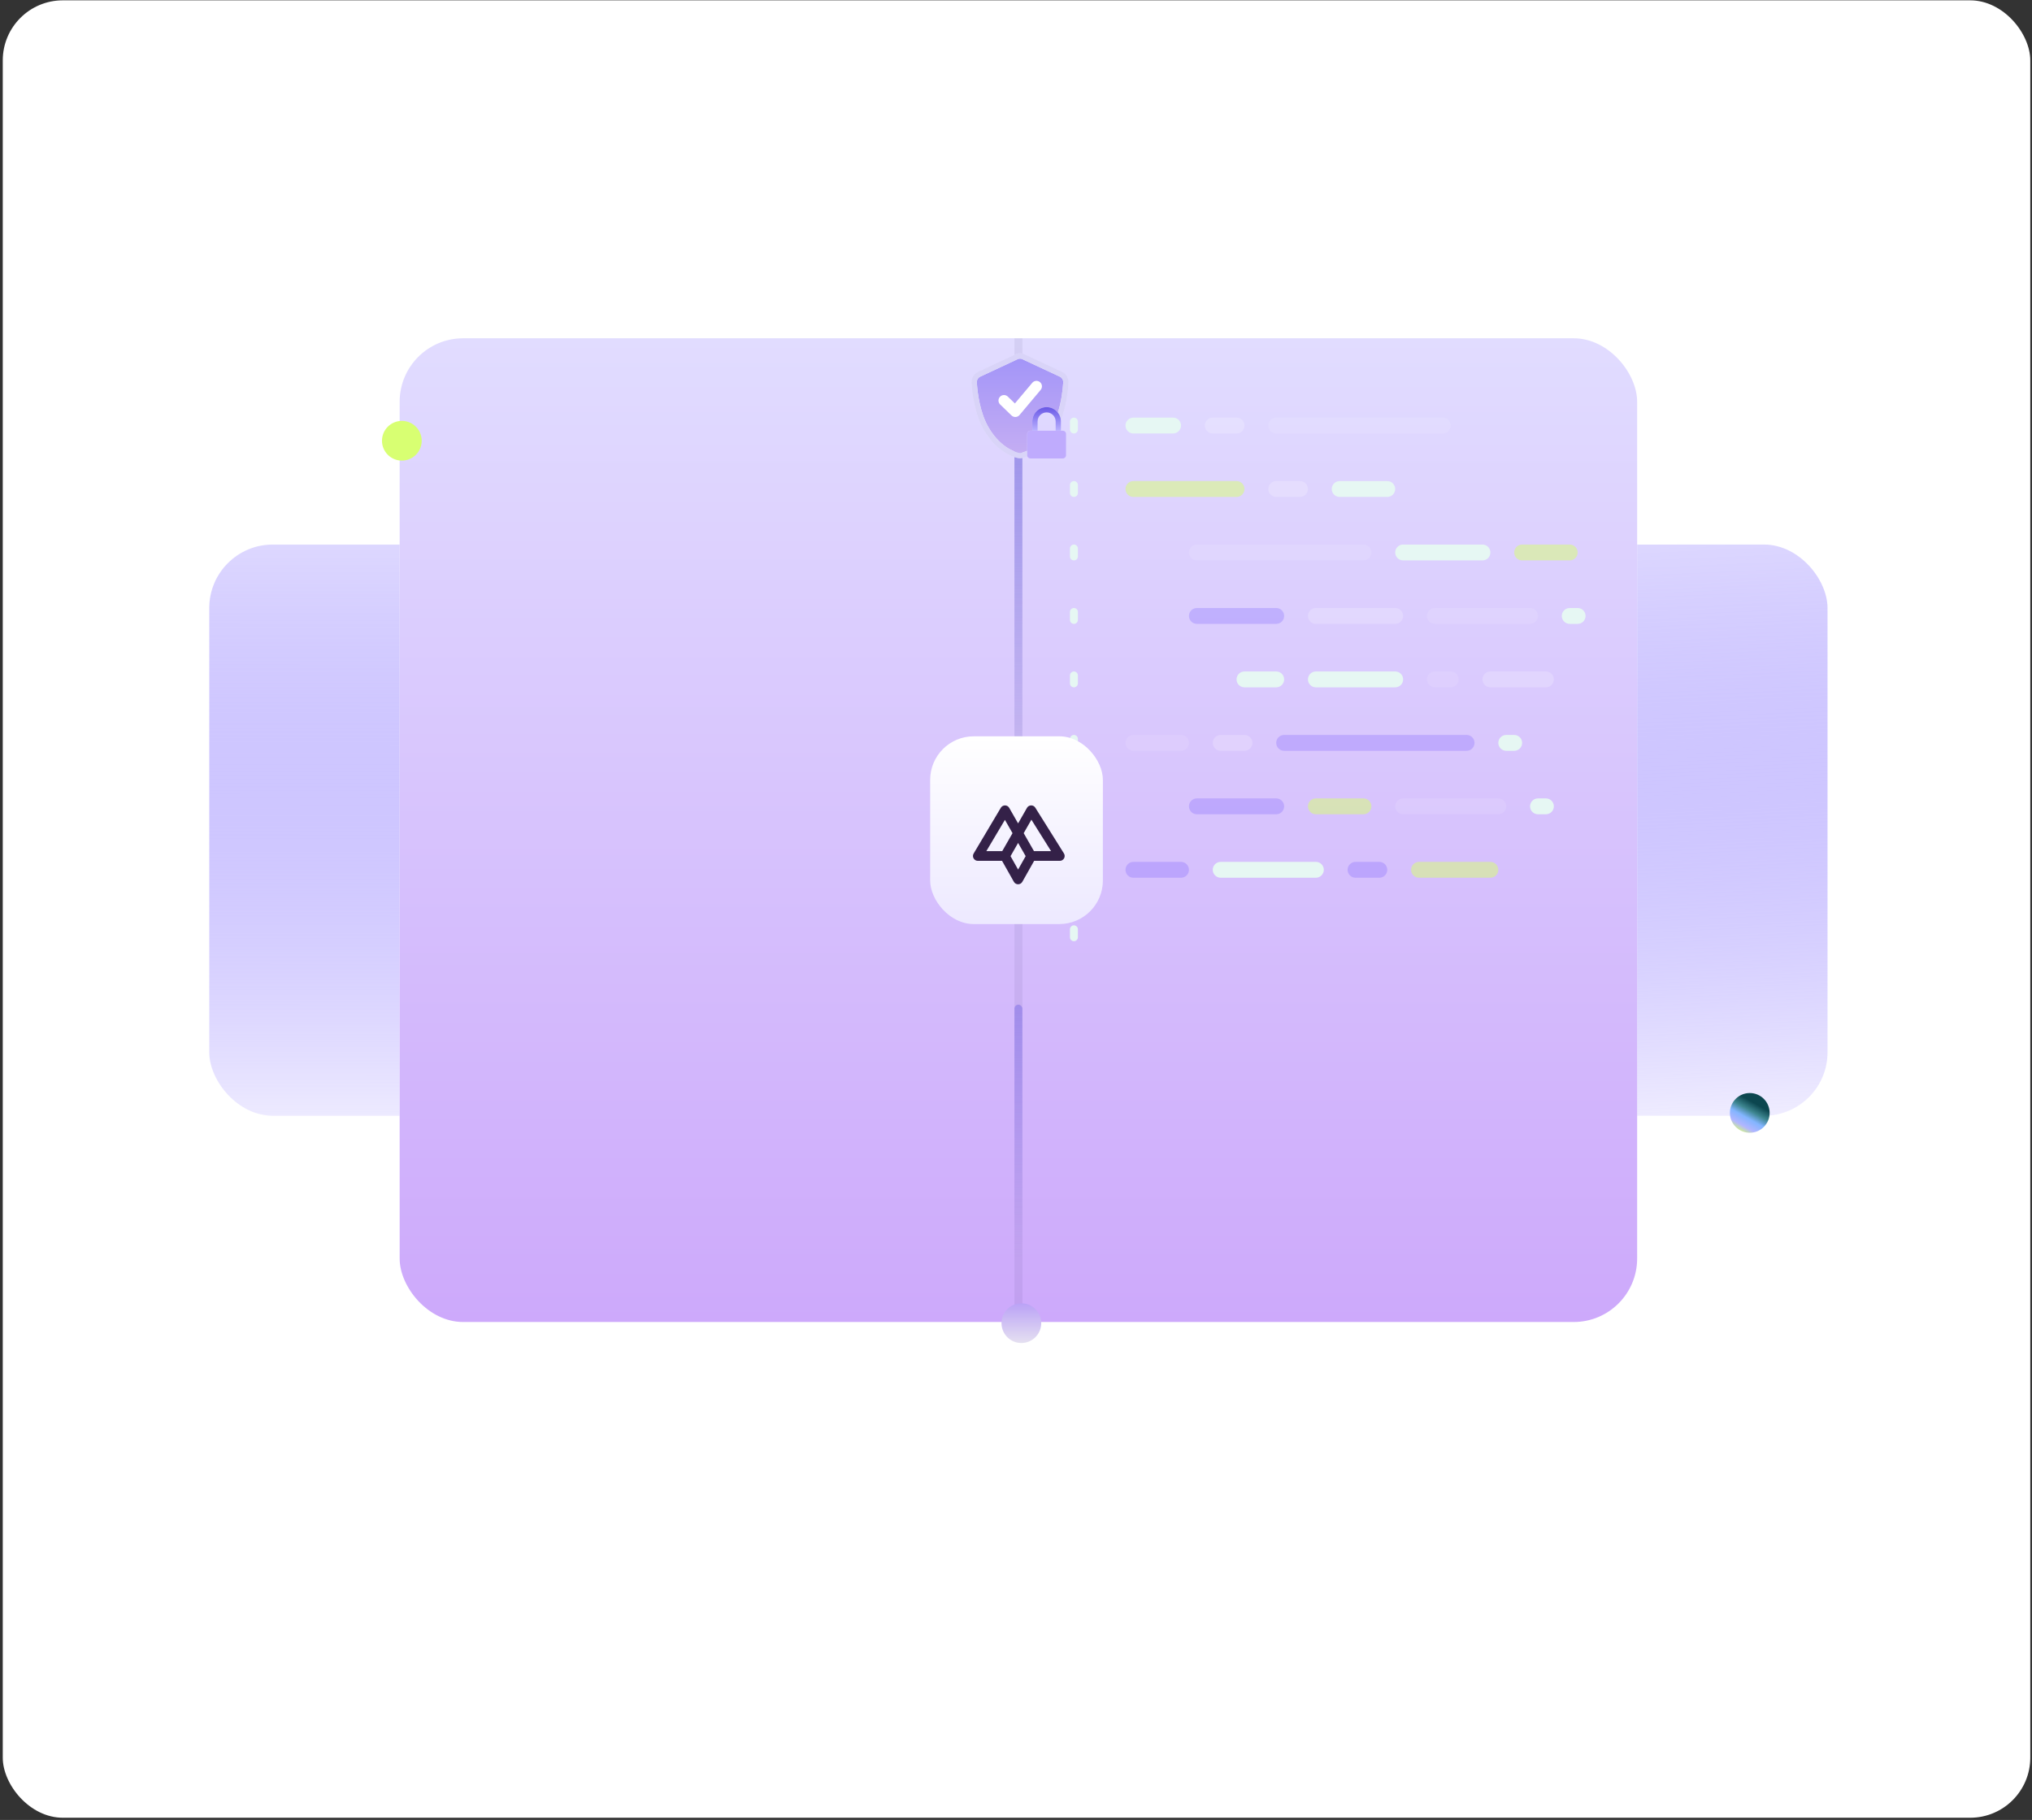 <svg width="699" height="626" viewBox="0 0 699 626" fill="none" xmlns="http://www.w3.org/2000/svg">
<rect x="0" y="0" width="699" height="626" fill="#333333" stroke="none"/>
<rect x="0.951" y="0.117" width="697.456" height="625.127" rx="20.665" fill="white"/>
<path d="M467.588 176.516C471.362 176.516 474.421 173.458 474.421 169.687C474.421 165.915 471.362 162.857 467.588 162.857C463.815 162.857 460.756 165.915 460.756 169.687C460.756 173.458 463.815 176.516 467.588 176.516Z" fill="#83B5FF"/>
<rect x="71.988" y="187.308" width="196.473" height="196.473" rx="21.83" fill="url(#paint0_linear_4125_727)"/>
<path d="M145.484 248.433L170.226 273.174H145.484V297.915L170.226 322.656V297.915H194.966L170.226 273.174H194.966V248.433H145.484Z" fill="#D5D7E3"/>
<rect x="432.189" y="187.308" width="196.473" height="196.473" rx="21.83" fill="url(#paint1_linear_4125_727)"/>
<g clip-path="url(#clip0_4125_727)">
<rect x="137.48" y="116.36" width="425.691" height="338.37" rx="21.83" fill="url(#paint2_linear_4125_727)"/>
<rect x="137.48" y="116.36" width="425.691" height="338.37" rx="21.83" fill="url(#paint3_linear_4125_727)"/>
<rect width="2.729" height="338.37" transform="translate(348.963 116.359)" fill="#0E0948" fill-opacity="0.06"/>
<rect x="348.963" y="135.46" width="2.729" height="139.168" rx="1.364" fill="url(#paint4_linear_4125_727)"/>
<rect x="348.963" y="345.578" width="2.729" height="87.321" rx="1.364" fill="url(#paint5_linear_4125_727)"/>
<g clip-path="url(#clip1_4125_727)">
<g clip-path="url(#clip2_4125_727)">
<g clip-path="url(#clip3_4125_727)">
<path d="M370.793 145.009C370.793 144.255 370.182 143.645 369.429 143.645C368.675 143.645 368.064 144.255 368.064 145.009V147.738C368.064 148.491 368.675 149.102 369.429 149.102C370.182 149.102 370.793 148.491 370.793 147.738V145.009Z" fill="#E6F7F3"/>
<path d="M370.793 166.839C370.793 166.086 370.182 165.475 369.429 165.475C368.675 165.475 368.064 166.086 368.064 166.839V169.568C368.064 170.322 368.675 170.933 369.429 170.933C370.182 170.933 370.793 170.322 370.793 169.568V166.839Z" fill="#E6F7F3"/>
<path d="M370.793 188.67C370.793 187.917 370.182 187.306 369.429 187.306C368.675 187.306 368.064 187.917 368.064 188.67V191.399C368.064 192.152 368.675 192.763 369.429 192.763C370.182 192.763 370.793 192.152 370.793 191.399V188.67Z" fill="#E6F7F3"/>
<path d="M370.793 210.5C370.793 209.746 370.182 209.135 369.429 209.135C368.675 209.135 368.064 209.746 368.064 210.5V213.228C368.064 213.982 368.675 214.593 369.429 214.593C370.182 214.593 370.793 213.982 370.793 213.228V210.5Z" fill="#E6F7F3"/>
<path d="M370.793 232.33C370.793 231.576 370.182 230.965 369.429 230.965C368.675 230.965 368.064 231.576 368.064 232.33V235.059C368.064 235.812 368.675 236.423 369.429 236.423C370.182 236.423 370.793 235.812 370.793 235.059V232.33Z" fill="#E6F7F3"/>
<path d="M370.793 254.16C370.793 253.407 370.182 252.796 369.429 252.796C368.675 252.796 368.064 253.407 368.064 254.16V256.889C368.064 257.643 368.675 258.253 369.429 258.253C370.182 258.253 370.793 257.643 370.793 256.889V254.16Z" fill="#E6F7F3"/>
<path d="M370.793 275.99C370.793 275.237 370.182 274.626 369.429 274.626C368.675 274.626 368.064 275.237 368.064 275.99V278.719C368.064 279.473 368.675 280.084 369.429 280.084C370.182 280.084 370.793 279.473 370.793 278.719V275.99Z" fill="#E6F7F3"/>
<path d="M370.793 297.821C370.793 297.068 370.182 296.457 369.429 296.457C368.675 296.457 368.064 297.068 368.064 297.821V300.55C368.064 301.304 368.675 301.915 369.429 301.915C370.182 301.915 370.793 301.304 370.793 300.55V297.821Z" fill="#E6F7F3"/>
<path d="M370.793 319.652C370.793 318.898 370.182 318.287 369.429 318.287C368.675 318.287 368.064 318.898 368.064 319.652V322.38C368.064 323.134 368.675 323.745 369.429 323.745C370.182 323.745 370.793 323.134 370.793 322.38V319.652Z" fill="#E6F7F3"/>
<path d="M425.367 165.475H389.893C388.386 165.475 387.164 166.697 387.164 168.204C387.164 169.711 388.386 170.933 389.893 170.933H425.367C426.874 170.933 428.096 169.711 428.096 168.204C428.096 166.697 426.874 165.475 425.367 165.475Z" fill="#D8FF72" fill-opacity="0.5"/>
<path d="M447.198 165.475H439.012C437.505 165.475 436.283 166.697 436.283 168.204C436.283 169.711 437.505 170.933 439.012 170.933H447.198C448.705 170.933 449.927 169.711 449.927 168.204C449.927 166.697 448.705 165.475 447.198 165.475Z" fill="white" fill-opacity="0.2"/>
<path d="M477.215 165.475H460.842C459.335 165.475 458.113 166.697 458.113 168.204C458.113 169.711 459.335 170.933 460.842 170.933H477.215C478.722 170.933 479.944 169.711 479.944 168.204C479.944 166.697 478.722 165.475 477.215 165.475Z" fill="#E6F7F3"/>
<path d="M439.013 209.135H411.725C410.218 209.135 408.996 210.357 408.996 211.864C408.996 213.371 410.218 214.593 411.725 214.593H439.013C440.52 214.593 441.742 213.371 441.742 211.864C441.742 210.357 440.52 209.135 439.013 209.135Z" fill="#5539FF" fill-opacity="0.2"/>
<path d="M479.945 209.135H452.657C451.15 209.135 449.928 210.357 449.928 211.864C449.928 213.371 451.15 214.593 452.657 214.593H479.945C481.452 214.593 482.673 213.371 482.673 211.864C482.673 210.357 481.452 209.135 479.945 209.135Z" fill="white" fill-opacity="0.2"/>
<path d="M526.334 209.135H493.588C492.081 209.135 490.859 210.357 490.859 211.864C490.859 213.371 492.081 214.593 493.588 214.593H526.334C527.841 214.593 529.062 213.371 529.062 211.864C529.062 210.357 527.841 209.135 526.334 209.135Z" fill="white" fill-opacity="0.1"/>
<path d="M542.706 209.135H539.977C538.47 209.135 537.248 210.357 537.248 211.864C537.248 213.371 538.47 214.593 539.977 214.593H542.706C544.213 214.593 545.434 213.371 545.434 211.864C545.434 210.357 544.213 209.135 542.706 209.135Z" fill="#E6F7F3"/>
<path d="M403.537 143.645H389.893C388.386 143.645 387.164 144.866 387.164 146.373C387.164 147.88 388.386 149.102 389.893 149.102H403.537C405.044 149.102 406.266 147.88 406.266 146.373C406.266 144.866 405.044 143.645 403.537 143.645Z" fill="#E6F7F3"/>
<path d="M425.368 143.645H417.182C415.675 143.645 414.453 144.866 414.453 146.373C414.453 147.88 415.675 149.102 417.182 149.102H425.368C426.875 149.102 428.097 147.88 428.097 146.373C428.097 144.866 426.875 143.645 425.368 143.645Z" fill="white" fill-opacity="0.2"/>
<path d="M496.316 143.645H439.012C437.505 143.645 436.283 144.866 436.283 146.373C436.283 147.88 437.505 149.102 439.012 149.102H496.316C497.823 149.102 499.045 147.88 499.045 146.373C499.045 144.866 497.823 143.645 496.316 143.645Z" fill="white" fill-opacity="0.1"/>
<path d="M469.029 187.306H411.725C410.218 187.306 408.996 188.527 408.996 190.034C408.996 191.542 410.218 192.763 411.725 192.763H469.029C470.537 192.763 471.758 191.542 471.758 190.034C471.758 188.527 470.537 187.306 469.029 187.306Z" fill="white" fill-opacity="0.1"/>
<path d="M509.962 187.306H482.674C481.167 187.306 479.945 188.527 479.945 190.034C479.945 191.542 481.167 192.763 482.674 192.763H509.962C511.469 192.763 512.691 191.542 512.691 190.034C512.691 188.527 511.469 187.306 509.962 187.306Z" fill="#E6F7F3"/>
<path d="M539.978 187.306H523.606C522.099 187.306 520.877 188.527 520.877 190.034C520.877 191.542 522.099 192.763 523.606 192.763H539.978C541.485 192.763 542.707 191.542 542.707 190.034C542.707 188.527 541.485 187.306 539.978 187.306Z" fill="#D8FF72" fill-opacity="0.5"/>
<path d="M439.011 230.965H428.096C426.589 230.965 425.367 232.187 425.367 233.694C425.367 235.201 426.589 236.423 428.096 236.423H439.011C440.518 236.423 441.74 235.201 441.74 233.694C441.74 232.187 440.518 230.965 439.011 230.965Z" fill="#E6F7F3"/>
<path d="M479.945 230.965H452.657C451.15 230.965 449.928 232.187 449.928 233.694C449.928 235.201 451.15 236.423 452.657 236.423H479.945C481.452 236.423 482.673 235.201 482.673 233.694C482.673 232.187 481.452 230.965 479.945 230.965Z" fill="#E6F7F3"/>
<path d="M499.046 230.965H493.588C492.081 230.965 490.859 232.187 490.859 233.694C490.859 235.201 492.081 236.423 493.588 236.423H499.046C500.553 236.423 501.775 235.201 501.775 233.694C501.775 232.187 500.553 230.965 499.046 230.965Z" fill="white" fill-opacity="0.1"/>
<path d="M531.791 230.965H512.69C511.183 230.965 509.961 232.187 509.961 233.694C509.961 235.201 511.183 236.423 512.69 236.423H531.791C533.298 236.423 534.52 235.201 534.52 233.694C534.52 232.187 533.298 230.965 531.791 230.965Z" fill="white" fill-opacity="0.2"/>
<path d="M406.266 252.796H389.893C388.386 252.796 387.164 254.018 387.164 255.525C387.164 257.032 388.386 258.253 389.893 258.253H406.266C407.773 258.253 408.994 257.032 408.994 255.525C408.994 254.018 407.773 252.796 406.266 252.796Z" fill="white" fill-opacity="0.1"/>
<path d="M428.097 252.796H419.91C418.403 252.796 417.182 254.018 417.182 255.525C417.182 257.032 418.403 258.253 419.91 258.253H428.097C429.604 258.253 430.826 257.032 430.826 255.525C430.826 254.018 429.604 252.796 428.097 252.796Z" fill="white" fill-opacity="0.2"/>
<path d="M504.503 252.796H441.741C440.233 252.796 439.012 254.018 439.012 255.525C439.012 257.032 440.233 258.253 441.741 258.253H504.503C506.01 258.253 507.231 257.032 507.231 255.525C507.231 254.018 506.01 252.796 504.503 252.796Z" fill="#5539FF" fill-opacity="0.2"/>
<path d="M520.875 252.796H518.147C516.64 252.796 515.418 254.018 515.418 255.525C515.418 257.032 516.64 258.253 518.147 258.253H520.875C522.382 258.253 523.604 257.032 523.604 255.525C523.604 254.018 522.382 252.796 520.875 252.796Z" fill="#E6F7F3"/>
<path d="M406.266 296.457H389.893C388.386 296.457 387.164 297.679 387.164 299.186C387.164 300.693 388.386 301.915 389.893 301.915H406.266C407.773 301.915 408.994 300.693 408.994 299.186C408.994 297.679 407.773 296.457 406.266 296.457Z" fill="#5539FF" fill-opacity="0.2"/>
<path d="M452.656 296.457H419.91C418.403 296.457 417.182 297.679 417.182 299.186C417.182 300.693 418.403 301.915 419.91 301.915H452.656C454.163 301.915 455.385 300.693 455.385 299.186C455.385 297.679 454.163 296.457 452.656 296.457Z" fill="#E6F7F3"/>
<path d="M474.485 296.457H466.299C464.792 296.457 463.57 297.679 463.57 299.186C463.57 300.693 464.792 301.915 466.299 301.915H474.485C475.993 301.915 477.214 300.693 477.214 299.186C477.214 297.679 475.993 296.457 474.485 296.457Z" fill="#5539FF" fill-opacity="0.2"/>
<path d="M512.688 296.457H488.129C486.622 296.457 485.4 297.679 485.4 299.186C485.4 300.693 486.622 301.915 488.129 301.915H512.688C514.195 301.915 515.417 300.693 515.417 299.186C515.417 297.679 514.195 296.457 512.688 296.457Z" fill="#D8FF72" fill-opacity="0.5"/>
<path d="M439.013 274.626H411.725C410.218 274.626 408.996 275.848 408.996 277.355C408.996 278.862 410.218 280.084 411.725 280.084H439.013C440.52 280.084 441.742 278.862 441.742 277.355C441.742 275.848 440.52 274.626 439.013 274.626Z" fill="#5539FF" fill-opacity="0.2"/>
<path d="M469.029 274.626H452.657C451.15 274.626 449.928 275.848 449.928 277.355C449.928 278.862 451.15 280.084 452.657 280.084H469.029C470.537 280.084 471.758 278.862 471.758 277.355C471.758 275.848 470.537 274.626 469.029 274.626Z" fill="#D8FF72" fill-opacity="0.5"/>
<path d="M515.42 274.626H482.674C481.167 274.626 479.945 275.848 479.945 277.355C479.945 278.862 481.167 280.084 482.674 280.084H515.42C516.927 280.084 518.148 278.862 518.148 277.355C518.148 275.848 516.927 274.626 515.42 274.626Z" fill="white" fill-opacity="0.1"/>
<path d="M531.792 274.626H529.063C527.556 274.626 526.334 275.848 526.334 277.355C526.334 278.862 527.556 280.084 529.063 280.084H531.792C533.299 280.084 534.52 278.862 534.52 277.355C534.52 275.848 533.299 274.626 531.792 274.626Z" fill="#E6F7F3"/>
</g>
</g>
</g>
<rect x="319.973" y="253.268" width="59.413" height="64.579" rx="14.982" fill="url(#paint6_linear_4125_727)"/>
<path d="M350.222 303.391C349.901 303.391 349.603 303.218 349.445 302.935L345.152 295.328H336.365C336.044 295.328 335.749 295.155 335.588 294.875C335.427 294.595 335.433 294.253 335.597 293.976L344.946 278.246C345.11 277.972 345.417 277.811 345.72 277.808C346.039 277.808 346.331 277.981 346.489 278.258L350.222 284.785L353.953 278.258C354.108 277.984 354.397 277.814 354.709 277.808C355.034 277.8 355.317 277.96 355.483 278.228L365.333 293.961C365.506 294.235 365.515 294.584 365.357 294.866C365.199 295.152 364.901 295.328 364.577 295.328H355.29L351.002 302.935C350.845 303.215 350.547 303.391 350.225 303.391H350.222ZM346.73 294.485L350.222 300.678L353.715 294.485L350.222 288.381L346.73 294.485ZM355.233 293.541H362.966L354.766 280.441L351.255 286.583L355.236 293.541H355.233ZM337.934 293.541H345.211L349.195 286.583L345.699 280.473L337.934 293.541Z" fill="#342148" stroke="#342148" stroke-width="1.55"/>
<path d="M364.586 129.571L351.713 123.554C351.45 123.431 351.172 123.369 350.886 123.369C350.599 123.369 350.321 123.431 350.059 123.554L337.185 129.571C336.438 129.92 335.973 130.736 336.028 131.601C336.26 135.236 337.109 142.099 340.184 147.224C344.009 153.6 348.643 155.314 350.458 155.754C350.738 155.822 351.033 155.823 351.314 155.754C351.807 155.635 352.511 155.419 353.349 155.043V149.272C353.349 148.651 353.852 148.148 354.473 148.148H355.108V144.965C355.108 142.252 357.315 140.044 360.029 140.044C361.602 140.044 363.004 140.787 363.905 141.939C365.141 138.042 365.585 134.074 365.743 131.601C365.798 130.737 365.333 129.921 364.586 129.571Z" fill="url(#paint7_linear_4125_727)"/>
<path d="M365.368 127.9L352.496 121.883C351.478 121.407 350.295 121.407 349.279 121.883L336.405 127.9C334.976 128.568 334.085 130.103 334.188 131.719C334.431 135.52 335.327 142.714 338.603 148.174C342.786 155.147 347.984 157.052 350.025 157.548C350.307 157.616 350.598 157.651 350.887 157.651C351.177 157.651 351.466 157.616 351.749 157.548C352.183 157.442 352.76 157.273 353.439 157.005C353.382 156.87 353.35 156.721 353.35 156.565V155.043C352.512 155.419 351.809 155.635 351.315 155.755C351.034 155.823 350.739 155.822 350.459 155.755C348.644 155.314 344.01 153.6 340.185 147.224C337.11 142.099 336.261 135.236 336.029 131.602C335.974 130.736 336.439 129.921 337.186 129.571L350.06 123.554C350.322 123.431 350.6 123.369 350.887 123.369C351.173 123.369 351.451 123.431 351.714 123.554L364.587 129.571C365.335 129.921 365.8 130.737 365.745 131.601C365.586 134.074 365.142 138.042 363.907 141.939C364.481 142.673 364.851 143.573 364.933 144.555C366.792 139.844 367.394 134.723 367.586 131.719C367.689 130.103 366.798 128.568 365.368 127.9Z" fill="white"/>
<path d="M365.368 127.9L352.496 121.883C351.478 121.407 350.295 121.407 349.279 121.883L336.405 127.9C334.976 128.568 334.085 130.103 334.188 131.719C334.431 135.52 335.327 142.714 338.603 148.174C342.786 155.147 347.984 157.052 350.025 157.548C350.307 157.616 350.598 157.651 350.887 157.651C351.177 157.651 351.466 157.616 351.749 157.548C352.183 157.442 352.76 157.273 353.439 157.005C353.382 156.87 353.35 156.721 353.35 156.565V155.043C352.512 155.419 351.809 155.635 351.315 155.755C351.034 155.823 350.739 155.822 350.459 155.755C348.644 155.314 344.01 153.6 340.185 147.224C337.11 142.099 336.261 135.236 336.029 131.602C335.974 130.736 336.439 129.921 337.186 129.571L350.06 123.554C350.322 123.431 350.6 123.369 350.887 123.369C351.173 123.369 351.451 123.431 351.714 123.554L364.587 129.571C365.335 129.921 365.8 130.737 365.745 131.601C365.586 134.074 365.142 138.042 363.907 141.939C364.481 142.673 364.851 143.573 364.933 144.555C366.792 139.844 367.394 134.723 367.586 131.719C367.689 130.103 366.798 128.568 365.368 127.9Z" fill="#6857E5" fill-opacity="0.25"/>
<path d="M360.031 140.045C357.317 140.045 355.109 142.253 355.109 144.966V148.149H356.922V144.966C356.922 143.252 358.316 141.858 360.031 141.858C361.745 141.858 363.14 143.252 363.14 144.966V148.149H364.952V144.966C364.952 142.253 362.744 140.045 360.031 140.045Z" fill="url(#paint8_linear_4125_727)"/>
<path d="M365.585 148.148H354.474C353.853 148.148 353.35 148.652 353.35 149.273V156.566C353.35 157.187 353.853 157.691 354.474 157.691H365.585C366.206 157.691 366.71 157.187 366.71 156.566V149.273C366.71 148.652 366.206 148.148 365.585 148.148Z" fill="#BFABFD"/>
<path d="M357.754 131.446C356.955 130.775 355.762 130.877 355.09 131.676L349.121 138.775L346.682 136.416C345.932 135.69 344.735 135.71 344.008 136.46C343.282 137.211 343.302 138.407 344.052 139.133L347.949 142.901C348.302 143.243 348.774 143.433 349.263 143.433C349.296 143.433 349.328 143.432 349.361 143.43C349.884 143.404 350.372 143.161 350.71 142.759L357.984 134.109C358.656 133.31 358.553 132.118 357.754 131.446Z" fill="white"/>
</g>
<path d="M351.346 461.957C355.12 461.957 358.179 458.899 358.179 455.127C358.179 451.355 355.12 448.297 351.346 448.297C347.573 448.297 344.514 451.355 344.514 455.127C344.514 458.899 347.573 461.957 351.346 461.957Z" fill="url(#paint9_linear_4125_727)"/>
<path d="M138.233 158.434C142.006 158.434 145.065 155.376 145.065 151.605C145.065 147.833 142.006 144.775 138.233 144.775C134.459 144.775 131.4 147.833 131.4 151.605C131.4 155.376 134.459 158.434 138.233 158.434Z" fill="#D8FF72"/>
<path d="M601.913 389.628C605.686 389.628 608.745 386.57 608.745 382.798C608.745 379.026 605.686 375.968 601.913 375.968C598.139 375.968 595.08 379.026 595.08 382.798C595.08 386.57 598.139 389.628 601.913 389.628Z" fill="url(#paint10_linear_4125_727)"/>
<defs>
<linearGradient id="paint0_linear_4125_727" x1="170.225" y1="187.308" x2="170.149" y2="414.07" gradientUnits="userSpaceOnUse">
<stop stop-color="#5539FF" stop-opacity="0.2"/>
<stop offset="1" stop-color="white" stop-opacity="0.9"/>
</linearGradient>
<linearGradient id="paint1_linear_4125_727" x1="530.426" y1="187.308" x2="540.188" y2="412.779" gradientUnits="userSpaceOnUse">
<stop stop-color="#5539FF" stop-opacity="0.2"/>
<stop offset="1" stop-color="white" stop-opacity="0.9"/>
</linearGradient>
<linearGradient id="paint2_linear_4125_727" x1="350.326" y1="116.36" x2="350.326" y2="454.73" gradientUnits="userSpaceOnUse">
<stop stop-color="white" stop-opacity="0.85"/>
<stop offset="1" stop-color="white" stop-opacity="0.9"/>
</linearGradient>
<linearGradient id="paint3_linear_4125_727" x1="350.326" y1="116.36" x2="350.326" y2="454.73" gradientUnits="userSpaceOnUse">
<stop stop-color="#E1DCFF"/>
<stop offset="1" stop-color="#CDA9FB"/>
</linearGradient>
<linearGradient id="paint4_linear_4125_727" x1="350.327" y1="135.46" x2="350.327" y2="274.629" gradientUnits="userSpaceOnUse">
<stop stop-color="#665BE1" stop-opacity="0.55"/>
<stop offset="1" stop-color="#665BE1" stop-opacity="0"/>
</linearGradient>
<linearGradient id="paint5_linear_4125_727" x1="350.327" y1="345.578" x2="350.327" y2="432.899" gradientUnits="userSpaceOnUse">
<stop stop-color="#665BE1" stop-opacity="0.4"/>
<stop offset="1" stop-color="#665BE1" stop-opacity="0"/>
</linearGradient>
<linearGradient id="paint6_linear_4125_727" x1="349.679" y1="253.268" x2="349.679" y2="317.847" gradientUnits="userSpaceOnUse">
<stop stop-color="white"/>
<stop offset="1" stop-color="#EDE9FF"/>
</linearGradient>
<linearGradient id="paint7_linear_4125_727" x1="350.886" y1="123.369" x2="350.886" y2="155.806" gradientUnits="userSpaceOnUse">
<stop stop-color="#A395F8"/>
<stop offset="1" stop-color="#C4ADF3"/>
</linearGradient>
<linearGradient id="paint8_linear_4125_727" x1="360.031" y1="140.045" x2="360.031" y2="148.149" gradientUnits="userSpaceOnUse">
<stop stop-color="#6857E5"/>
<stop offset="1" stop-color="#BAB1FF"/>
</linearGradient>
<linearGradient id="paint9_linear_4125_727" x1="351.346" y1="448.297" x2="351.346" y2="461.957" gradientUnits="userSpaceOnUse">
<stop stop-color="#BAA2F6"/>
<stop offset="1" stop-color="#E5E0F1"/>
</linearGradient>
<linearGradient id="paint10_linear_4125_727" x1="587.272" y1="370.277" x2="581.713" y2="380.154" gradientUnits="userSpaceOnUse">
<stop stop-color="#0C464F"/>
<stop offset="0.26" stop-color="#3D858F"/>
<stop offset="0.5" stop-color="#83B5FF"/>
<stop offset="0.765" stop-color="#B2B6FF"/>
<stop offset="1" stop-color="#D8FF72"/>
</linearGradient>
<clipPath id="clip0_4125_727">
<rect x="137.48" y="116.36" width="425.691" height="338.37" rx="21.83" fill="white"/>
</clipPath>
<clipPath id="clip1_4125_727">
<rect width="177.371" height="180.1" fill="white" transform="translate(368.064 143.646)"/>
</clipPath>
<clipPath id="clip2_4125_727">
<rect width="177.371" height="180.1" fill="white" transform="translate(368.064 143.646)"/>
</clipPath>
<clipPath id="clip3_4125_727">
<rect width="177.371" height="180.1" fill="white" transform="translate(368.064 143.645)"/>
</clipPath>
</defs>
</svg>
